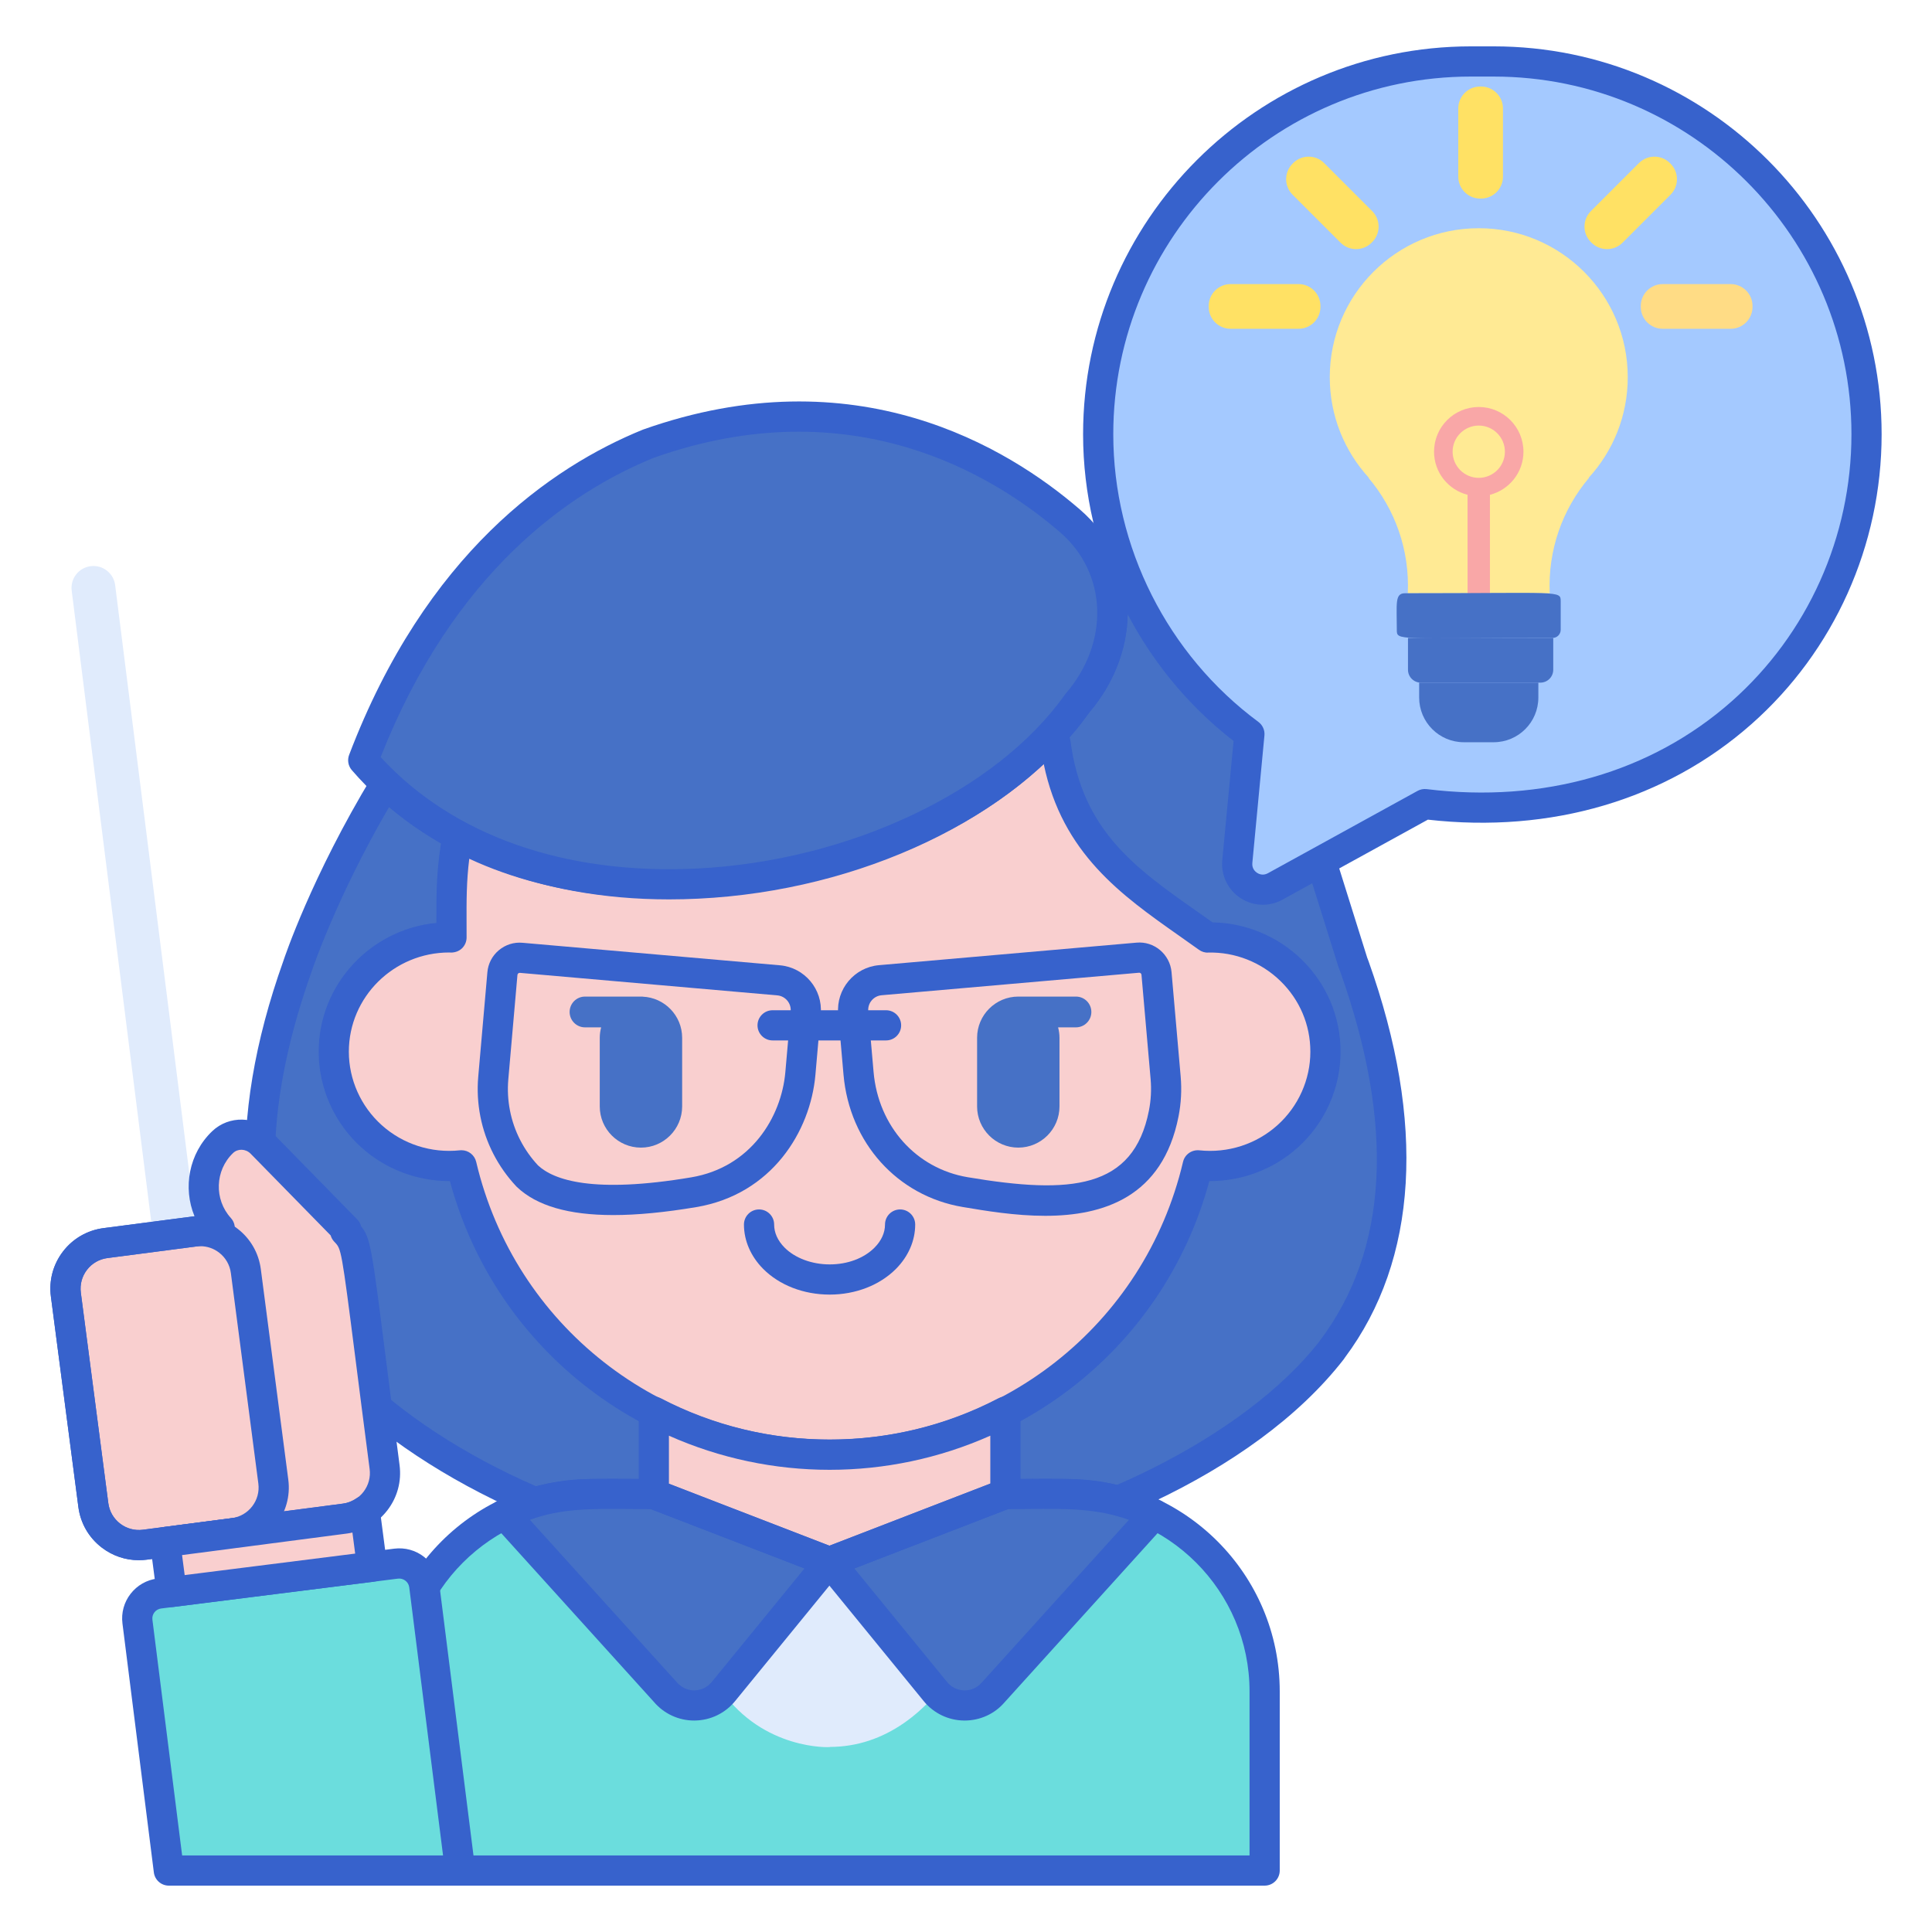<?xml version="1.0" encoding="utf-8"?>
<!-- Generator: Adobe Illustrator 22.1.0, SVG Export Plug-In . SVG Version: 6.00 Build 0)  -->
<svg version="1.1" id="Layer_1" xmlns="http://www.w3.org/2000/svg" xmlns:xlink="http://www.w3.org/1999/xlink" x="0px" y="0px"
	 viewBox="0 0 256 256" style="enable-background:new 0 0 256 256;" xml:space="preserve">
<style type="text/css">
	.st0{fill:#4671C6;}
	.st1{fill:#F9CFCF;}
	.st2{fill:#F9A7A7;}
	.st3{fill:#A4C9FF;}
	.st4{fill:#3762CC;}
	.st5{fill:#E0EBFC;}
	.st6{fill:#6BDDDD;}
	.st7{fill:#B9BEFC;}
	.st8{fill:#FFEA92;}
	.st9{fill:#EAA97D;}
	.st10{fill:#FFEA94;}
	.st11{fill:#FFE164;}
	.st12{fill:#FFDC85;}
	.st13{fill:#FFFFFF;}
	.st14{fill:#383838;}
</style>
<g>
	<g>
		<path class="st0" d="M179.447,128.01L179.447,128.01c0,0-0.24-0.634-0.242-0.64l0.008-0.004
			c-0.037-0.117-8.191-26.126-8.23-26.253l0,0.002c-7.954-24.028-16.817-22.185-16.817-22.185l0.001,0.004
			c-2.677-0.417-5.227,0.607-6.46,0.98h-0.334c0.424,4.974-1.714,9.891-4.631,13.279c-17.227,24.343-67.17,33.973-91.663,10.635
			c-8.062,13.306-11.649,24.182-11.649,24.182h0c-5.777,16.196-8.421,35.761,2.971,50.854l-0.006,0.012
			c8.427,10.858,28.401,23.556,53.782,27.236l-0.006-0.006c2.531,0.38,5.149,0.661,7.835,0.831v0.017
			c3.284,0.206,7.408,0.217,10.868,0v-0.017c2.686-0.17,5.304-0.451,7.835-0.831l-0.006,0.006
			c20.009-2.901,42.866-13.171,53.782-27.236l-0.006-0.012C187.868,163.772,185.224,144.206,179.447,128.01z"/>
	</g>
	<g>
		<path class="st4" d="M109.442,209.113c-1.909,0-3.819-0.055-5.563-0.163c-0.091-0.006-0.181-0.018-0.269-0.035
			c-2.559-0.169-5.105-0.44-7.579-0.808c-0.048-0.004-0.096-0.009-0.144-0.016c-25.962-3.765-46.368-16.771-55.074-27.989
			c-0.052-0.066-0.098-0.136-0.141-0.206c-9.683-12.978-10.767-31.146-3.128-52.558c0.134-0.407,3.736-11.201,11.822-24.547
			c0.314-0.519,0.847-0.866,1.447-0.946c0.6-0.08,1.204,0.117,1.644,0.534c10.087,9.611,25.917,14.15,43.432,12.447
			c18.977-1.844,36.727-10.789,45.219-22.789c0.037-0.052,0.076-0.102,0.117-0.149c2.939-3.415,4.492-7.828,4.153-11.805
			c-0.047-0.558,0.142-1.11,0.521-1.522c0.378-0.413,0.913-0.647,1.473-0.647h0.027c0.074-0.023,0.151-0.049,0.232-0.075
			c1.455-0.475,3.847-1.252,6.527-0.926c2.176-0.202,11.084,0.499,18.722,23.573c0.028,0.087,8.187,26.108,8.242,26.286
			c0.008,0.025,0.015,0.051,0.021,0.076l0.173,0.454c0.005,0.012,0.01,0.024,0.014,0.036c7.638,21.41,6.556,39.576-3.127,52.554
			c-0.042,0.072-0.09,0.143-0.142,0.21c-12.084,15.57-36.368,25.276-55.075,27.989c-0.048,0.007-0.097,0.012-0.145,0.016
			c-2.472,0.367-5.02,0.639-7.58,0.808c-0.087,0.018-0.175,0.029-0.266,0.035C113.26,209.059,111.352,209.113,109.442,209.113z
			 M104.389,204.974c3.148,0.185,6.966,0.184,10.101,0c0.084-0.017,0.169-0.027,0.257-0.033c2.59-0.164,5.168-0.438,7.662-0.813
			c0.055-0.009,0.108-0.015,0.162-0.018c21.043-3.09,42.447-13.875,52.202-26.294c0.032-0.054,0.068-0.106,0.106-0.157
			c9.08-12.029,9.985-28.501,2.69-48.961c-0.044-0.116-0.26-0.689-0.262-0.695c-0.023-0.071-0.043-0.144-0.059-0.216
			c-0.712-2.271-8.116-25.89-8.174-26.073c-6.845-20.675-13.984-20.82-14.545-20.814c-0.22,0.042-0.444,0.046-0.672,0.011
			c-1.598-0.249-3.222,0.174-4.438,0.555c-0.081,4.506-1.923,9.234-5.102,12.96c-9.293,13.066-27.69,22.406-48.043,24.384
			c-17.644,1.71-33.778-2.597-44.723-11.866c-6.993,12.008-10.192,21.594-10.226,21.695c-7.317,20.512-6.414,36.99,2.668,49.021
			c0.037,0.05,0.072,0.101,0.104,0.153c8.268,10.524,27.549,22.682,52.204,26.298c0.054,0.003,0.107,0.009,0.162,0.018
			c2.496,0.375,5.074,0.648,7.663,0.813C104.218,204.946,104.305,204.957,104.389,204.974z"/>
	</g>
	<g>
		<path class="st6" d="M141.426,197.974c-8.652,0-8.363-0.004-8.363-0.004l-0.003,0.004H78.403
			c-14.44,0-26.145,11.706-26.145,26.145c0,8.844,0,14.875,0,23.737h115.313c0-8.851,0-14.89,0-23.737
			C167.571,209.68,155.866,197.974,141.426,197.974z"/>
	</g>
	<g>
		<path class="st4" d="M167.571,249.856H52.258c-1.104,0-2-0.896-2-2v-23.737c0-15.519,12.626-28.145,28.145-28.145h54.578
			c0.035-0.001,0.069-0.003,0.11-0.002v-0.002c0.081,0.001,0.89,0.004,8.335,0.004c15.52,0,28.146,12.626,28.146,28.145v23.737
			C169.571,248.961,168.676,249.856,167.571,249.856z M54.258,245.856h111.313v-21.737c0-13.313-10.832-24.145-24.146-24.145
			l-7.225-0.002c-0.263,0-0.555,0-0.852-0.02c-0.095,0.015-0.191,0.021-0.289,0.021H78.402c-13.313,0-24.145,10.831-24.145,24.145
			V245.856z"/>
	</g>
	<g>
		<path class="st5" d="M133.222,197.974c-5.674,0-40.91,0-46.585,0c0,10.512,3.656,19.988,10.05,27.425l0,0
			c5.904,6.866,14.252,6.078,13.243,6.078C124.624,231.477,133.222,212.738,133.222,197.974z"/>
	</g>
	<g>
		<path class="st0" d="M109.911,206.954l14.039,17.191c1.97,2.412,5.642,2.454,7.667,0.089l21.335-23.584
			c-6.623-3.259-11.955-2.676-19.787-2.676L109.911,206.954z"/>
	</g>
	<g>
		<path class="st0" d="M109.889,206.954l-14.039,17.191c-1.97,2.412-5.642,2.454-7.667,0.089L66.849,200.65
			c6.557-3.226,11.569-2.676,19.787-2.676L109.889,206.954z"/>
	</g>
	<g>
		<path class="st1" d="M160.03,124.223c-9.007-6.485-18.332-11.667-20.176-25.829l-0.36-1.19
			c-17.33,19.077-55.465,26.304-78.871,13.56c-0.93,5.171-0.795,8.329-0.795,13.459c-0.106-0.002-0.21-0.016-0.317-0.016
			c-8.442,0-15.285,6.782-15.285,15.147c0,8.945,7.809,16.021,16.925,15.057c5.17,21.965,25.038,38.332,48.777,38.332
			s43.607-16.367,48.777-38.332c9.107,0.963,16.925-6.103,16.925-15.057C175.631,130.738,168.418,124,160.03,124.223z"/>
	</g>
	<g>
		<path class="st4" d="M109.929,194.744c-23.773,0-44.226-15.642-50.313-38.246c-0.03,0-0.061,0-0.091,0
			c-4.279,0-8.435-1.571-11.624-4.441c-3.605-3.245-5.674-7.875-5.674-12.702c0-8.891,6.855-16.222,15.598-17.066
			c-0.014-4.155-0.009-7.213,0.83-11.878c0.114-0.632,0.524-1.171,1.104-1.449c0.58-0.277,1.258-0.26,1.82,0.047
			c22.18,12.077,59.326,5.687,76.435-13.148c0.484-0.533,1.216-0.768,1.921-0.606c0.703,0.159,1.266,0.684,1.475,1.373l0.359,1.19
			c0.031,0.104,0.054,0.212,0.068,0.32c1.552,11.919,8.583,16.866,16.726,22.595c0.7,0.492,1.403,0.986,2.104,1.488
			c4.37,0.063,8.633,1.83,11.791,4.905c3.336,3.248,5.173,7.592,5.173,12.229c0,4.827-2.067,9.457-5.673,12.701
			c-3.189,2.87-7.346,4.442-11.626,4.442c-0.029,0-0.06,0-0.09-0.001C154.154,179.103,133.702,194.744,109.929,194.744z
			 M61.153,152.412c0.917,0,1.73,0.631,1.945,1.542c5.098,21.661,24.355,36.79,46.83,36.79s41.732-15.129,46.83-36.79
			c0.231-0.981,1.15-1.63,2.157-1.531c3.792,0.403,7.564-0.817,10.366-3.341c2.764-2.486,4.349-6.032,4.349-9.728
			c0-3.55-1.407-6.875-3.963-9.364c-2.557-2.488-6.035-3.867-9.586-3.769c-0.434,0.029-0.866-0.12-1.222-0.376
			c-0.865-0.623-1.734-1.234-2.6-1.843c-7.63-5.368-15.502-10.905-17.955-22.751c-18.465,17.262-53.465,23.095-76.123,12.538
			c-0.377,3.037-0.368,5.523-0.358,8.701l0.004,1.731c0,0.537-0.216,1.051-0.599,1.427c-0.383,0.377-0.885,0.558-1.438,0.573
			c-0.083-0.002-0.166-0.007-0.249-0.013c-0.002,0-0.004,0-0.006,0c-7.354,0-13.31,5.896-13.31,13.145
			c0,3.695,1.585,7.241,4.35,9.729c2.803,2.522,6.574,3.744,10.365,3.34C61.013,152.416,61.083,152.412,61.153,152.412z"/>
	</g>
	<g>
		<path class="st4" d="M109.938,171.54C109.938,171.54,109.938,171.54,109.938,171.54c-3.453,0-6.668-1.244-8.821-3.415
			c-1.638-1.651-2.54-3.735-2.54-5.868c0-1.104,0.896-2,2-2s2,0.896,2,2c0,1.086,0.478,2.142,1.38,3.052
			c1.387,1.397,3.622,2.231,5.981,2.231l0,0c2.374,0,4.543-0.813,5.95-2.232c0.902-0.91,1.38-1.966,1.38-3.051c0-1.104,0.896-2,2-2
			s2,0.896,2,2c0,2.131-0.901,4.215-2.539,5.867C116.575,170.296,113.371,171.54,109.938,171.54z"/>
	</g>
	<g>
		<path class="st5" d="M28.318,181.105l-5.76,0.726L9.499,78.265c-0.201-1.591,0.926-3.043,2.517-3.243h0
			c1.591-0.201,3.043,0.926,3.243,2.517L28.318,181.105z"/>
	</g>
	<g>
		<path class="st1" d="M13.98,164.716c-3.336,0.436-5.688,3.493-5.252,6.829l3.64,27.883c0.435,3.336,3.493,5.688,6.829,5.252
			l26.512-3.461c3.336-0.435,5.688-3.493,5.252-6.829c-3.977-30.463-3.446-29.334-5.226-31.242l0.172-0.169L34.63,151.464
			c-1.391-1.42-3.684-1.505-5.123-0.134c-3.233,3.08-3.372,8.151-0.393,11.411L13.98,164.716z"/>
	</g>
	<g>
		<path class="st4" d="M18.387,206.733c-1.771,0-3.484-0.579-4.913-1.678c-1.713-1.317-2.81-3.223-3.089-5.364L6.744,171.8
			c-0.279-2.142,0.292-4.265,1.608-5.978c1.317-1.713,3.223-2.81,5.364-3.089l11.776-1.537c2.139-0.271,4.264,0.291,5.978,1.608
			c1.713,1.316,2.81,3.222,3.09,5.364l3.641,27.892c0.576,4.422-2.552,8.488-6.974,9.066l0,0l-11.776,1.537
			C19.096,206.71,18.74,206.733,18.387,206.733z M30.969,203.144h0.01H30.969z M26.549,165.128c-0.179,0-0.357,0.012-0.538,0.035
			L14.234,166.7c-1.083,0.141-2.046,0.695-2.711,1.561c-0.666,0.865-0.954,1.938-0.813,3.021l3.641,27.892
			c0.141,1.083,0.695,2.046,1.561,2.711c0.865,0.666,1.935,0.955,3.021,0.813l11.776-1.537c2.234-0.292,3.815-2.348,3.524-4.582
			l-3.641-27.892c-0.142-1.082-0.696-2.045-1.562-2.711C28.311,165.421,27.444,165.128,26.549,165.128z"/>
	</g>
	<g>
		<path class="st4" d="M18.392,206.733c-1.773,0-3.488-0.58-4.917-1.68c-1.713-1.317-2.811-3.224-3.091-5.367l-3.64-27.883
			c-0.279-2.143,0.292-4.267,1.609-5.98c1.318-1.713,3.224-2.811,5.367-3.091l0,0l12.054-1.573
			c-1.563-3.777-0.752-8.32,2.353-11.278c2.213-2.105,5.771-2.023,7.933,0.184l11.276,11.515c0.26,0.265,0.431,0.584,0.513,0.919
			c1.236,1.477,1.439,3.071,3.188,16.802c0.49,3.853,1.107,8.703,1.908,14.832c0.279,2.143-0.292,4.267-1.609,5.98
			c-1.318,1.713-3.224,2.811-5.367,3.091l-26.513,3.461C19.1,206.71,18.744,206.733,18.392,206.733z M14.238,166.699
			c-1.084,0.142-2.048,0.696-2.714,1.563s-0.955,1.94-0.813,3.024l3.64,27.883c0.142,1.084,0.696,2.048,1.563,2.715
			c0.867,0.666,1.944,0.955,3.024,0.813l26.513-3.461c1.084-0.142,2.048-0.696,2.714-1.563s0.955-1.94,0.813-3.024
			c-0.801-6.135-1.419-10.988-1.909-14.844c-1.814-14.248-1.863-14.301-2.682-15.173l-0.114-0.121
			c-0.223-0.239-0.376-0.52-0.46-0.814l-10.61-10.834c-0.641-0.653-1.681-0.691-2.315-0.086c-2.407,2.293-2.54,6.157-0.296,8.614
			c0.503,0.551,0.658,1.335,0.402,2.035c-0.257,0.7-0.881,1.2-1.62,1.297L14.238,166.699z"/>
	</g>
	<g>
		<path class="st4" d="M81.259,161.002c-5.938,0-10.15-1.235-12.765-3.719c-0.027-0.026-0.055-0.054-0.08-0.081
			c-2.434-2.594-4.08-5.795-4.762-9.259c-0.342-1.743-0.438-3.522-0.282-5.286l1.21-13.829c0.1-1.143,0.639-2.179,1.519-2.917
			c0.879-0.736,1.995-1.093,3.136-0.988l34.111,2.984c3.267,0.286,5.691,3.177,5.406,6.442l-0.705,8.062
			c-0.657,7.518-5.795,15.855-15.788,17.537C88.089,160.649,84.428,161.002,81.259,161.002z M71.29,154.421
			c2.083,1.94,7.3,3.771,20.305,1.582c7.886-1.326,11.944-7.957,12.468-13.94l0.705-8.061c0.093-1.069-0.701-2.017-1.771-2.11
			l-34.11-2.984c-0.16-0.008-0.308,0.107-0.322,0.27l-1.21,13.83l0,0c-0.122,1.39-0.047,2.791,0.224,4.165
			C68.109,149.879,69.393,152.384,71.29,154.421z M65.362,142.832h0.01H65.362z"/>
	</g>
	<g>
		<path class="st4" d="M138.494,161.102c-3.981,0-7.904-0.66-10.937-1.17c-8.652-1.456-14.998-8.504-15.788-17.536l-0.705-8.063
			c-0.286-3.266,2.139-6.156,5.405-6.442l34.112-2.984c2.343-0.224,4.449,1.546,4.654,3.906l1.21,13.828c0,0.001,0,0.001,0,0.001
			c0.154,1.768,0.06,3.545-0.282,5.285C154.055,158.646,146.168,161.102,138.494,161.102z M150.956,128.89
			c-0.009,0-0.018,0-0.026,0.001l-34.111,2.984c-1.069,0.094-1.863,1.04-1.77,2.109l0.705,8.063
			c0.63,7.188,5.64,12.791,12.468,13.939c13.659,2.3,21.966,1.59,24.018-8.831c0.269-1.371,0.344-2.772,0.223-4.165l-1.21-13.829
			C151.238,129.006,151.108,128.89,150.956,128.89z"/>
	</g>
	<g>
		<path class="st4" d="M117.406,137.862h-15.032c-1.104,0-2-0.896-2-2s0.896-2,2-2h15.032c1.104,0,2,0.896,2,2
			S118.511,137.862,117.406,137.862z"/>
	</g>
	<g>
		<path class="st0" d="M141.78,69.021c-9.203-7.949-28.703-19.865-55.841-10.24C74.174,63.569,58.03,74.73,48.13,100.738
			c23.612,27.292,76.768,17.668,94.611-7.545C149.523,85.316,148.693,74.992,141.78,69.021z"/>
	</g>
	<g>
		<path class="st0" d="M142.571,132.052h-7.642c-3.01,0-5.459,2.449-5.459,5.458v9.097c0,3.01,2.449,5.458,5.459,5.458
			c3.009,0,5.458-2.448,5.458-5.458v-9.097c0-0.478-0.068-0.939-0.184-1.381h2.368c1.126,0,2.039-0.913,2.039-2.039
			C144.61,132.965,143.697,132.052,142.571,132.052z"/>
	</g>
	<g>
		<path class="st0" d="M85.159,132.064v-0.012h-7.642c-1.126,0-2.039,0.913-2.039,2.039c0,1.126,0.913,2.039,2.039,2.039h2.138
			c-0.116,0.442-0.184,0.903-0.184,1.381v9.097c0,3.01,2.449,5.458,5.459,5.458c3.009,0,5.458-2.448,5.458-5.458v-9.097
			C90.387,134.578,88.061,132.185,85.159,132.064z"/>
	</g>
	<g>
		<path class="st6" d="M56.212,210.08c-0.23-1.825-1.896-3.119-3.722-2.888l-31.39,3.958c-1.825,0.23-3.119,1.897-2.888,3.722
			l4.159,32.985h38.605L56.212,210.08z"/>
	</g>
	<g>
		<path class="st4" d="M60.975,249.856H22.37c-1.008,0-1.858-0.75-1.984-1.75l-4.159-32.985c-0.178-1.413,0.205-2.811,1.078-3.936
			s2.133-1.843,3.546-2.021l31.39-3.958c1.414-0.176,2.811,0.204,3.935,1.077c1.125,0.873,1.843,2.132,2.021,3.544
			c0,0.001,0,0.001,0,0.001l4.763,37.777c0.071,0.569-0.104,1.143-0.484,1.573C62.095,249.609,61.549,249.856,60.975,249.856z
			 M24.134,245.856h34.573l-4.479-35.527v0.001c-0.093-0.729-0.771-1.237-1.486-1.154l-31.392,3.958
			c-0.729,0.092-1.246,0.759-1.154,1.488L24.134,245.856z"/>
	</g>
	<g>
		<path class="st4" d="M88.662,119.174c-17.601,0.001-32.426-6.01-42.045-17.127c-0.481-0.557-0.618-1.332-0.356-2.021
			c10.147-26.657,26.769-38.15,38.925-43.098c28.172-9.994,48.365,2.341,57.902,10.579l0,0c7.957,6.872,8.479,18.43,1.231,26.918
			c-9.907,13.929-30.222,23.603-51.786,24.653C91.229,119.143,89.937,119.174,88.662,119.174z M50.437,100.32
			c9.534,10.383,24.37,15.626,41.901,14.764c20.109-0.979,39.709-10.241,48.771-23.046c0.037-0.052,0.076-0.102,0.117-0.149
			c5.828-6.77,5.504-15.949-0.753-21.354l0,0c-8.881-7.671-27.693-19.153-53.864-9.869C75.442,65.212,60.104,75.813,50.437,100.32z"
			/>
	</g>
	<g>
		<path class="st1" d="M49.304,207.593l-0.966-7.401c-0.766,0.523-1.646,0.9-2.629,1.028l-23.827,3.11l0.863,6.612L49.304,207.593z"
			/>
	</g>
	<g>
		<path class="st4" d="M22.742,212.941c-0.989,0-1.849-0.734-1.98-1.741l-0.863-6.611c-0.068-0.525,0.074-1.058,0.398-1.478
			c0.323-0.421,0.8-0.695,1.326-0.765l23.827-3.11c0.607-0.079,1.2-0.313,1.759-0.696c0.574-0.392,1.312-0.459,1.945-0.174
			c0.635,0.283,1.077,0.877,1.167,1.566l0.967,7.401c0.068,0.527-0.075,1.061-0.4,1.481c-0.325,0.421-0.805,0.695-1.333,0.762
			l-26.56,3.349C22.91,212.937,22.826,212.941,22.742,212.941z M24.124,206.055l0.347,2.653l22.591-2.849l-0.364-2.788
			c-0.24,0.056-0.483,0.1-0.729,0.132L24.124,206.055z"/>
	</g>
	<g>
		<path class="st0" d="M86.636,187.048v10.926l23.253,8.98h0.022l23.253-8.98h0.057v-10.926
			C118.717,194.618,101.25,194.675,86.636,187.048z"/>
	</g>
	<g>
		<path class="st1" d="M86.636,187.048v10.926l23.253,8.98h0.022l23.253-8.98h0.057v-10.926
			C118.717,194.618,101.25,194.675,86.636,187.048z"/>
	</g>
	<g>
		<path class="st4" d="M109.911,208.954c-0.246,0-0.512-0.046-0.742-0.134l-23.254-8.979c-0.771-0.298-1.279-1.04-1.279-1.866
			v-10.926c0-0.699,0.365-1.348,0.963-1.71c0.6-0.364,1.342-0.386,1.963-0.063c14.004,7.31,30.728,7.312,44.735,0
			c0.619-0.322,1.362-0.301,1.962,0.063c0.598,0.362,0.963,1.011,0.963,1.71v10.926c0,0.952-0.666,1.75-1.558,1.951l-23.032,8.894
			C110.401,208.908,110.157,208.954,109.911,208.954z M88.636,196.603l21.265,8.212l21.321-8.233v-6.347
			c-13.544,6.033-29.044,6.03-42.586,0.001V196.603z"/>
	</g>
	<g>
		<path class="st4" d="M127.821,227.981c-0.027,0-0.055,0-0.082-0.001c-2.078-0.023-4.024-0.961-5.339-2.571l-14.038-17.19
			c-0.405-0.496-0.549-1.156-0.385-1.776c0.164-0.619,0.615-1.123,1.213-1.354l23.253-8.979c0.23-0.089,0.475-0.135,0.721-0.135
			c1.062,0,2.077-0.011,3.057-0.021c6.407-0.063,11.468-0.12,17.613,2.902c0.563,0.277,0.964,0.803,1.082,1.419
			c0.117,0.616-0.061,1.252-0.481,1.718L133.1,225.575C131.802,227.093,129.869,227.981,127.821,227.981z M113.205,207.826
			l12.294,15.054c0.563,0.689,1.396,1.091,2.287,1.102c0.909,0.025,1.731-0.372,2.311-1.048l19.49-21.545
			c-4.265-1.532-8.199-1.489-13.324-1.436c-0.877,0.01-1.783,0.019-2.725,0.021L113.205,207.826z"/>
	</g>
	<g>
		<path class="st4" d="M91.979,227.981c-2.048,0-3.98-0.89-5.314-2.447l-21.298-23.542c-0.421-0.466-0.599-1.102-0.481-1.718
			c0.118-0.616,0.519-1.142,1.082-1.419c6.112-3.008,10.922-2.964,17.571-2.899c0.983,0.009,2.013,0.019,3.098,0.019
			c0.246,0,0.49,0.046,0.721,0.134l23.254,8.979c0.598,0.231,1.049,0.735,1.213,1.354c0.164,0.62,0.021,1.28-0.385,1.776
			l-14.039,17.19c-1.314,1.61-3.261,2.548-5.339,2.571C92.033,227.981,92.006,227.981,91.979,227.981z M70.211,201.385
			l19.456,21.507c0.614,0.718,1.474,1.105,2.348,1.09c0.89-0.011,1.724-0.412,2.287-1.102l12.294-15.054l-20.334-7.852
			c-0.961-0.002-1.879-0.011-2.761-0.02C78.192,199.909,74.399,199.869,70.211,201.385z"/>
	</g>
	<g>
		<path class="st3" d="M197.928,8.144h-3.017c-27.281,0-49.397,22.116-49.397,49.397l0,0c0,16.284,7.883,30.724,20.038,39.723
			l-1.603,16.904c-0.257,2.713,2.627,4.607,5.014,3.293l19.836-10.913c34.348,4.241,58.526-20.613,58.526-49.007l0,0
			C247.325,30.26,225.209,8.144,197.928,8.144z"/>
	</g>
	<g>
		<path class="st4" d="M167.326,119.884c-1.032,0-2.063-0.297-2.961-0.888c-1.674-1.1-2.597-3.022-2.407-5.018l1.497-15.794
			c-12.507-9.7-19.94-24.807-19.94-40.644c0-28.341,23.057-51.397,51.396-51.397h3.017c28.341,0,51.397,23.057,51.397,51.397
			c0,14.719-6.284,28.716-17.24,38.402c-11.349,10.033-26.555,14.52-42.884,12.666l-19.274,10.604
			C169.113,119.662,168.219,119.884,167.326,119.884z M194.911,10.144c-26.135,0-47.396,21.263-47.396,47.397
			c0,14.953,7.188,29.202,19.228,38.115c0.563,0.417,0.867,1.099,0.801,1.796l-1.603,16.904c-0.072,0.755,0.411,1.158,0.622,1.297
			c0.21,0.14,0.773,0.421,1.437,0.057l19.836-10.914c0.368-0.203,0.79-0.283,1.209-0.233c15.413,1.904,29.765-2.221,40.392-11.616
			c10.098-8.928,15.89-21.832,15.89-35.405c0-26.135-21.263-47.397-47.397-47.397H194.911z"/>
	</g>
	<g>
		<path class="st10" d="M210.507,63.308c3.215-3.512,5.178-8.189,5.178-13.326c0-10.903-8.839-19.742-19.742-19.742
			c-10.903,0-19.742,8.839-19.742,19.742c0,5.137,1.963,9.814,5.178,13.326h-0.051c3.539,4.19,5.464,9.571,5.213,15.3
			c7.674,0,12.642,0,18.805,0c-0.25-5.72,1.668-11.103,5.213-15.3H210.507z"/>
	</g>
	<g>
		<path class="st2" d="M201.865,59.853c0-3.271-2.652-5.923-5.923-5.923c-3.271,0-5.923,2.652-5.923,5.923
			c0,2.756,1.892,5.053,4.442,5.713V79.96h2.961V65.567C199.973,64.906,201.865,62.61,201.865,59.853z M195.943,63.318
			c-1.91,0-3.464-1.554-3.464-3.464s1.554-3.464,3.464-3.464c1.91,0,3.464,1.554,3.464,3.464S197.853,63.318,195.943,63.318z"/>
	</g>
	<g>
		<path class="st11" d="M210.804,32.079l0.081,0.081c1.134,1.134,2.973,1.134,4.107,0l6.363-6.363c1.134-1.134,1.134-2.973,0-4.107
			l-0.081-0.081c-1.134-1.134-2.973-1.134-4.107,0l-6.363,6.363C209.67,29.106,209.67,30.945,210.804,32.079z"/>
	</g>
	<g>
		<path class="st11" d="M196.243,26.312h-0.107c-1.606,0-2.908-1.302-2.908-2.908v-9.031c0-1.606,1.302-2.908,2.908-2.908h0.107
			c1.606,0,2.908,1.302,2.908,2.908v9.031C199.151,25.01,197.849,26.312,196.243,26.312z"/>
	</g>
	<g>
		<path class="st11" d="M181.822,32.079l-0.081,0.081c-1.134,1.134-2.973,1.134-4.107,0l-6.363-6.363
			c-1.134-1.134-1.134-2.973,0-4.107l0.081-0.081c1.134-1.134,2.973-1.134,4.107,0l6.363,6.363
			C182.956,29.106,182.956,30.945,181.822,32.079z"/>
	</g>
	<g>
		<path class="st12" d="M217.412,40.663v-0.115c0-1.604,1.3-2.904,2.904-2.904h8.999c1.604,0,2.904,1.3,2.904,2.904v0.115
			c0,1.604-1.3,2.904-2.904,2.904h-8.999C218.712,43.566,217.412,42.266,217.412,40.663z"/>
	</g>
	<g>
		<path class="st11" d="M160.16,40.663v-0.115c0-1.604,1.3-2.904,2.904-2.904h8.999c1.604,0,2.904,1.3,2.904,2.904v0.115
			c0,1.604-1.3,2.904-2.904,2.904h-8.999C161.46,43.566,160.16,42.266,160.16,40.663z"/>
	</g>
	<g>
		<path class="st0" d="M205.72,84.531c-20.669,0-20.635,0.409-20.635-1.081c0-3.482-0.286-4.841,1.081-4.841
			c20.669,0,20.635-0.408,20.635,1.081v3.76C206.801,84.047,206.317,84.531,205.72,84.531z"/>
	</g>
	<g>
		<path class="st0" d="M204.104,90.454h-15.829c-0.944,0-1.71-0.765-1.71-1.71v-4.213h19.248v4.213
			C205.814,89.688,205.048,90.454,204.104,90.454z"/>
	</g>
	<g>
		<path class="st0" d="M197.917,98.35h-3.948c-3.271,0-5.923-2.652-5.923-5.923v-1.974h15.794v1.974
			C203.84,95.699,201.188,98.35,197.917,98.35z"/>
	</g>
</g>
</svg>
